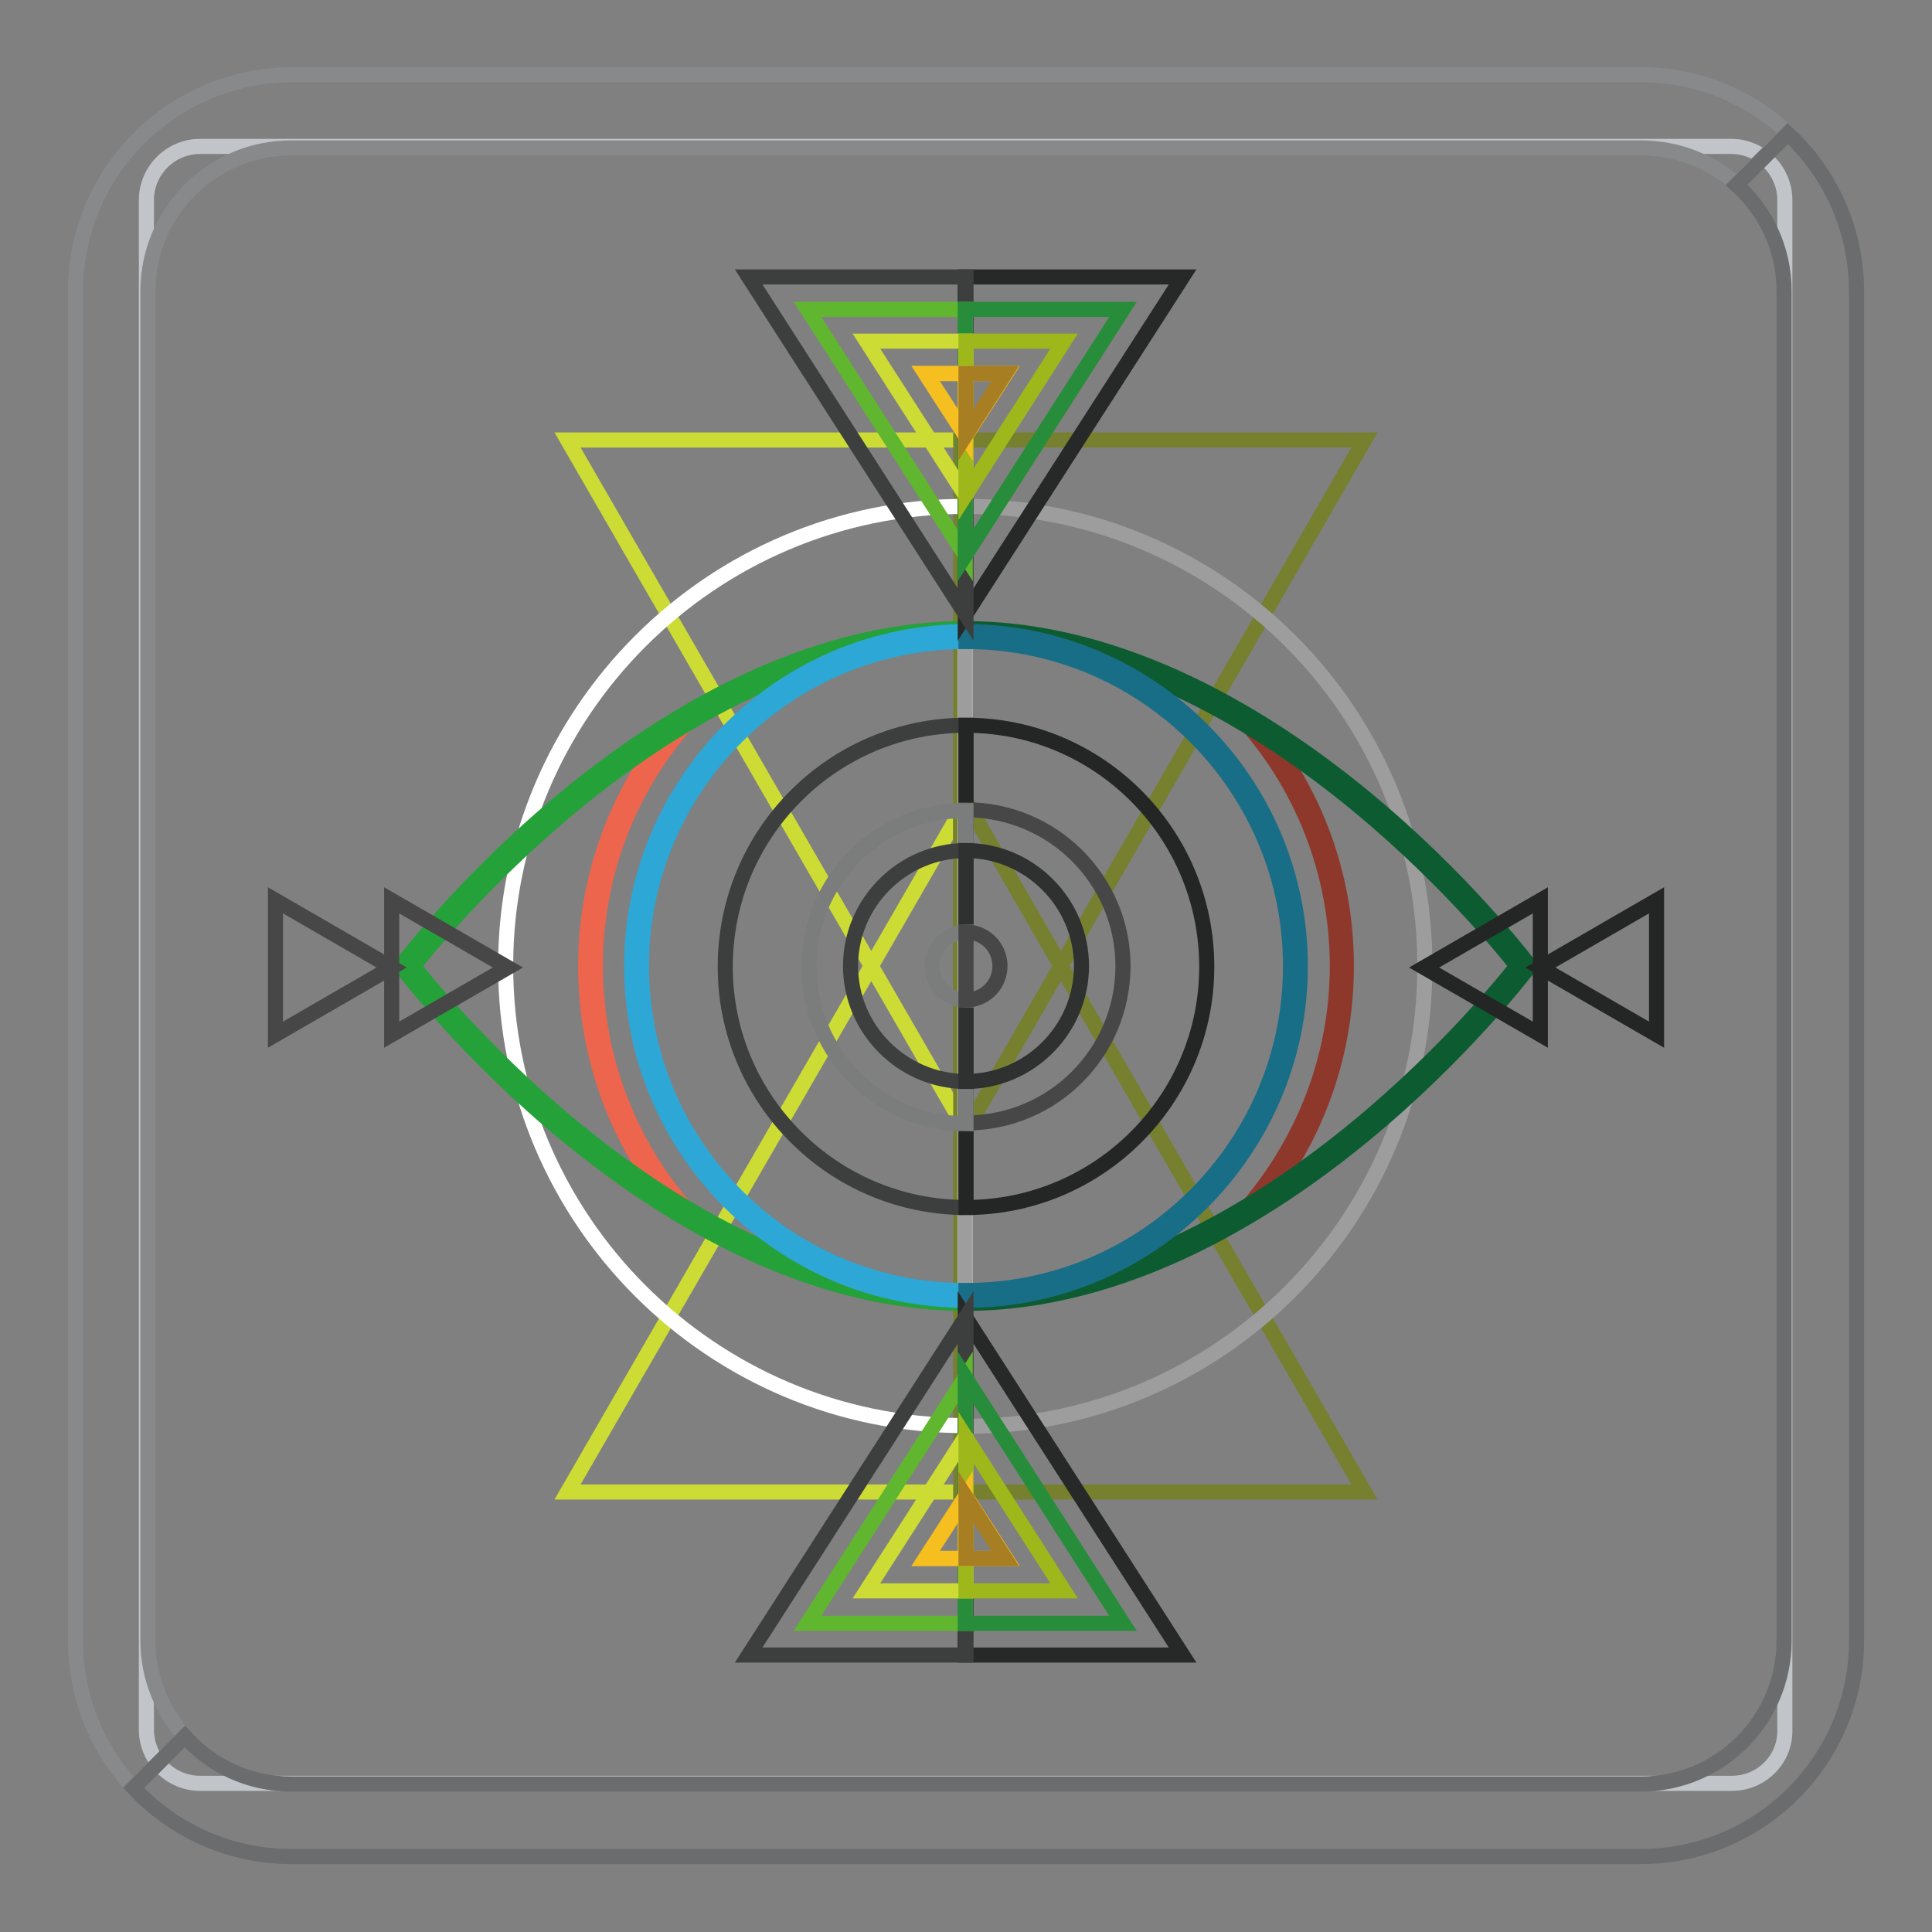 <?xml version="1.0" encoding="utf-8"?>
<!-- Svg Vector Icons : http://www.onlinewebfonts.com/icon -->
<!DOCTYPE svg PUBLIC "-//W3C//DTD SVG 1.1//EN" "http://www.w3.org/Graphics/SVG/1.1/DTD/svg11.dtd">
<svg version="1.1" xmlns="http://www.w3.org/2000/svg" xmlns:xlink="http://www.w3.org/1999/xlink" x="0px" y="0px" viewBox="0 0 256 256" enable-background="new 0 0 256 256" xml:space="preserve">
<rect x="0" y="0" width="256" height="256" fill="#808080" stroke="none"/>
<g> <path stroke-width="2" fill-opacity="0" stroke="#c1c5c9"  d="M229.5,236.3H26.5c-3.9,0-7.1-3.2-7.1-7.1V26.5c0-3.9,3.2-7.1,7.1-7.1h202.9c3.9,0,7.1,3.2,7.1,7.1v202.7 C236.6,233.1,233.4,236.3,229.5,236.3L229.5,236.3z"/> <path stroke-width="2" fill-opacity="0" stroke="#87898b"  d="M19.6,217.4V38.6c0-10.5,8.5-19,19-19h178.8c4.9,0,9.3,1.8,12.7,4.8l6.8-6.8c-5.1-4.8-12-7.7-19.5-7.7H38.6 C22.8,10,10,22.8,10,38.6v178.8c0,7.5,2.9,14.4,7.7,19.5l6.8-6.8C21.5,226.7,19.6,222.3,19.6,217.4L19.6,217.4z"/> <path stroke-width="2" fill-opacity="0" stroke="#6a6c6d"  d="M236.9,17.7l-6.8,6.8c3.9,3.5,6.3,8.5,6.3,14.1v178.8c0,10.5-8.5,19-19,19H38.6c-5.6,0-10.6-2.4-14.1-6.3 l-6.8,6.8c5.2,5.6,12.7,9.1,20.9,9.1h178.8c15.8,0,28.6-12.8,28.6-28.6V38.6C246,30.4,242.5,22.9,236.9,17.7z"/> <path stroke-width="2" fill-opacity="0" stroke="#cddc35"  d="M75.2,197.7h52.2v-90.4L75.2,197.7z"/> <path stroke-width="2" fill-opacity="0" stroke="#76802f"  d="M128,106.2l-0.7,1.1v90.4h53.5L128,106.2z"/> <path stroke-width="2" fill-opacity="0" stroke="#cddc35"  d="M75.2,58.3h52.2v90.4L75.2,58.3z"/> <path stroke-width="2" fill-opacity="0" stroke="#76802f"  d="M128,149.8l-0.7-1.1V58.3h53.5L128,149.8z"/> <path stroke-width="2" fill-opacity="0" stroke="#ffffff"  d="M67,128c0,33.6,27.3,60.9,60.9,60.9V67.1C94.3,67.1,67,94.4,67,128z"/> <path stroke-width="2" fill-opacity="0" stroke="#9e9d9d"  d="M127.9,67.1V189c33.6,0,60.9-27.3,60.9-60.9C188.9,94.4,161.6,67.1,127.9,67.1z"/> <path stroke-width="2" fill-opacity="0" stroke="#8e382b"  d="M164.9,160.4h1.7c7.4-8.8,11.8-20.1,11.8-32.4c0-12.3-4.4-23.5-11.8-32.3H165c7.6,8.6,12.2,20,12.2,32.3 C177.2,140.4,172.5,151.7,164.9,160.4L164.9,160.4z"/> <path stroke-width="2" fill-opacity="0" stroke="#ec654c"  d="M91.1,160.4c-7.6-8.6-12.2-20-12.2-32.4c0-12.4,4.6-23.7,12.2-32.3h-1.7c-7.3,8.8-11.8,20-11.8,32.3 c0,12.3,4.4,23.6,11.8,32.4H91.1z"/> <path stroke-width="2" fill-opacity="0" stroke="#0d5c31"  d="M202.4,127.6c-0.1-0.1-8.5-11.2-21.8-22.1c-12.3-10.1-31.4-22.2-52.7-22.2v1.3c38,0,69.7,39.1,73.1,43.4 c-3.4,4.3-35.1,43.4-73.1,43.4v1.3c21.3,0,40.4-12.1,52.7-22.2c13.3-10.9,21.7-22,21.8-22.1l0.3-0.4L202.4,127.6z"/> <path stroke-width="2" fill-opacity="0" stroke="#24a139"  d="M54.8,128c3.4-4.3,35.1-43.4,73.1-43.4v-1.3c-21.3,0-40.4,12.1-52.7,22.2c-13.3,10.9-21.7,22-21.8,22.1 l-0.3,0.4l0.3,0.4c0.1,0.1,8.5,11.2,21.8,22.1c12.3,10.1,31.4,22.2,52.7,22.2v-1.3C89.9,171.4,58.2,132.4,54.8,128z"/> <path stroke-width="2" fill-opacity="0" stroke="#2da7d6"  d="M85,128c0-23.7,19.3-43,43-43v-1.3c-24.4,0-44.3,19.9-44.3,44.3c0,24.4,19.9,44.3,44.3,44.3v-1.3 C104.3,171.1,85,151.8,85,128z"/> <path stroke-width="2" fill-opacity="0" stroke="#186e86"  d="M128,83.7V85c23.7,0,43,19.3,43,43c0,23.7-19.3,43-43,43v1.3c24.4,0,44.3-19.9,44.3-44.3 C172.3,103.6,152.4,83.7,128,83.7z"/> <path stroke-width="2" fill-opacity="0" stroke="#3d3f3f"  d="M96.1,128.1c0,17.6,14.3,31.9,31.9,31.9V96.1C110.4,96.1,96.1,110.4,96.1,128.1z"/> <path stroke-width="2" fill-opacity="0" stroke="#242626"  d="M128,96.1V160c17.6,0,31.9-14.3,31.9-31.9C159.9,110.4,145.6,96.1,128,96.1z"/> <path stroke-width="2" fill-opacity="0" stroke="#474747"  d="M128,107.3v41.5c11.5,0,20.8-9.3,20.8-20.8C148.8,116.6,139.5,107.3,128,107.3z"/> <path stroke-width="2" fill-opacity="0" stroke="#7b7c7c"  d="M107.2,128.1c0,11.5,9.3,20.8,20.8,20.8v-41.5C116.5,107.3,107.2,116.6,107.2,128.1z"/> <path stroke-width="2" fill-opacity="0" stroke="#3d3f3f"  d="M112.7,128c0,8.4,6.9,15.3,15.3,15.3v-30.6C119.6,112.7,112.7,119.6,112.7,128z"/> <path stroke-width="2" fill-opacity="0" stroke="#2f3030"  d="M128,112.7v30.6c8.4,0,15.3-6.9,15.3-15.3C143.3,119.6,136.4,112.7,128,112.7z"/> <path stroke-width="2" fill-opacity="0" stroke="#7b7c7c"  d="M123.5,128c0,2.5,2,4.5,4.5,4.5v-9C125.5,123.5,123.5,125.5,123.5,128z"/> <path stroke-width="2" fill-opacity="0" stroke="#474747"  d="M128,123.5v9c2.5,0,4.5-2,4.5-4.5C132.5,125.5,130.5,123.5,128,123.5z M51.9,119.3l15.4,8.9l-15.4,8.9 V119.3z M36.5,119.3l15.4,8.9l-15.4,8.9V119.3z"/> <path stroke-width="2" fill-opacity="0" stroke="#242626"  d="M204.1,119.3l-15.4,8.9l15.4,8.9V119.3z M219.5,119.3l-15.4,8.9l15.4,8.9V119.3z"/> <path stroke-width="2" fill-opacity="0" stroke="#272828"  d="M127.9,81.5V36.7h28.8L127.9,81.5z"/> <path stroke-width="2" fill-opacity="0" stroke="#3d3f3f"  d="M99.2,36.7h28.8v44.8L99.2,36.7z"/> <path stroke-width="2" fill-opacity="0" stroke="#61b62f"  d="M107,41h20.9v32.6L107,41z"/> <path stroke-width="2" fill-opacity="0" stroke="#278d3a"  d="M127.9,73.6V41h20.9L127.9,73.6z"/> <path stroke-width="2" fill-opacity="0" stroke="#f5bf1f"  d="M122.7,49.5l5.3,8.2l5.3-8.2H122.7z"/> <path stroke-width="2" fill-opacity="0" stroke="#cddc35"  d="M127.9,65.6l-13.1-20.4H128v20.3L127.9,65.6z"/> <path stroke-width="2" fill-opacity="0" stroke="#9eb71b"  d="M128,65.5V45.2h13L128,65.5z"/> <path stroke-width="2" fill-opacity="0" stroke="#f5bf1f"  d="M127.9,57.7l-5.3-8.2h5.3v8.1L127.9,57.7z"/> <path stroke-width="2" fill-opacity="0" stroke="#a77e22"  d="M128,57.6v-8.1h5.2L128,57.6z"/> <path stroke-width="2" fill-opacity="0" stroke="#272828"  d="M127.9,174.5v44.8h28.8L127.9,174.5z"/> <path stroke-width="2" fill-opacity="0" stroke="#3d3f3f"  d="M99.2,219.3h28.8v-44.8L99.2,219.3z"/> <path stroke-width="2" fill-opacity="0" stroke="#61b62f"  d="M107,215.1h20.9v-32.6L107,215.1z"/> <path stroke-width="2" fill-opacity="0" stroke="#278d3a"  d="M127.9,182.5v32.6h20.9L127.9,182.5z"/> <path stroke-width="2" fill-opacity="0" stroke="#f5bf1f"  d="M122.7,206.5l5.3-8.2l5.3,8.2H122.7z"/> <path stroke-width="2" fill-opacity="0" stroke="#cddc35"  d="M127.9,190.4l-13.1,20.4H128v-20.3L127.9,190.4z"/> <path stroke-width="2" fill-opacity="0" stroke="#9eb71b"  d="M128,190.5v20.3h13L128,190.5z"/> <path stroke-width="2" fill-opacity="0" stroke="#f5bf1f"  d="M127.9,198.3l-5.3,8.2h5.3v-8.1L127.9,198.3z"/> <path stroke-width="2" fill-opacity="0" stroke="#a77e22"  d="M128,198.4v8.1h5.2L128,198.4z"/></g>
</svg>